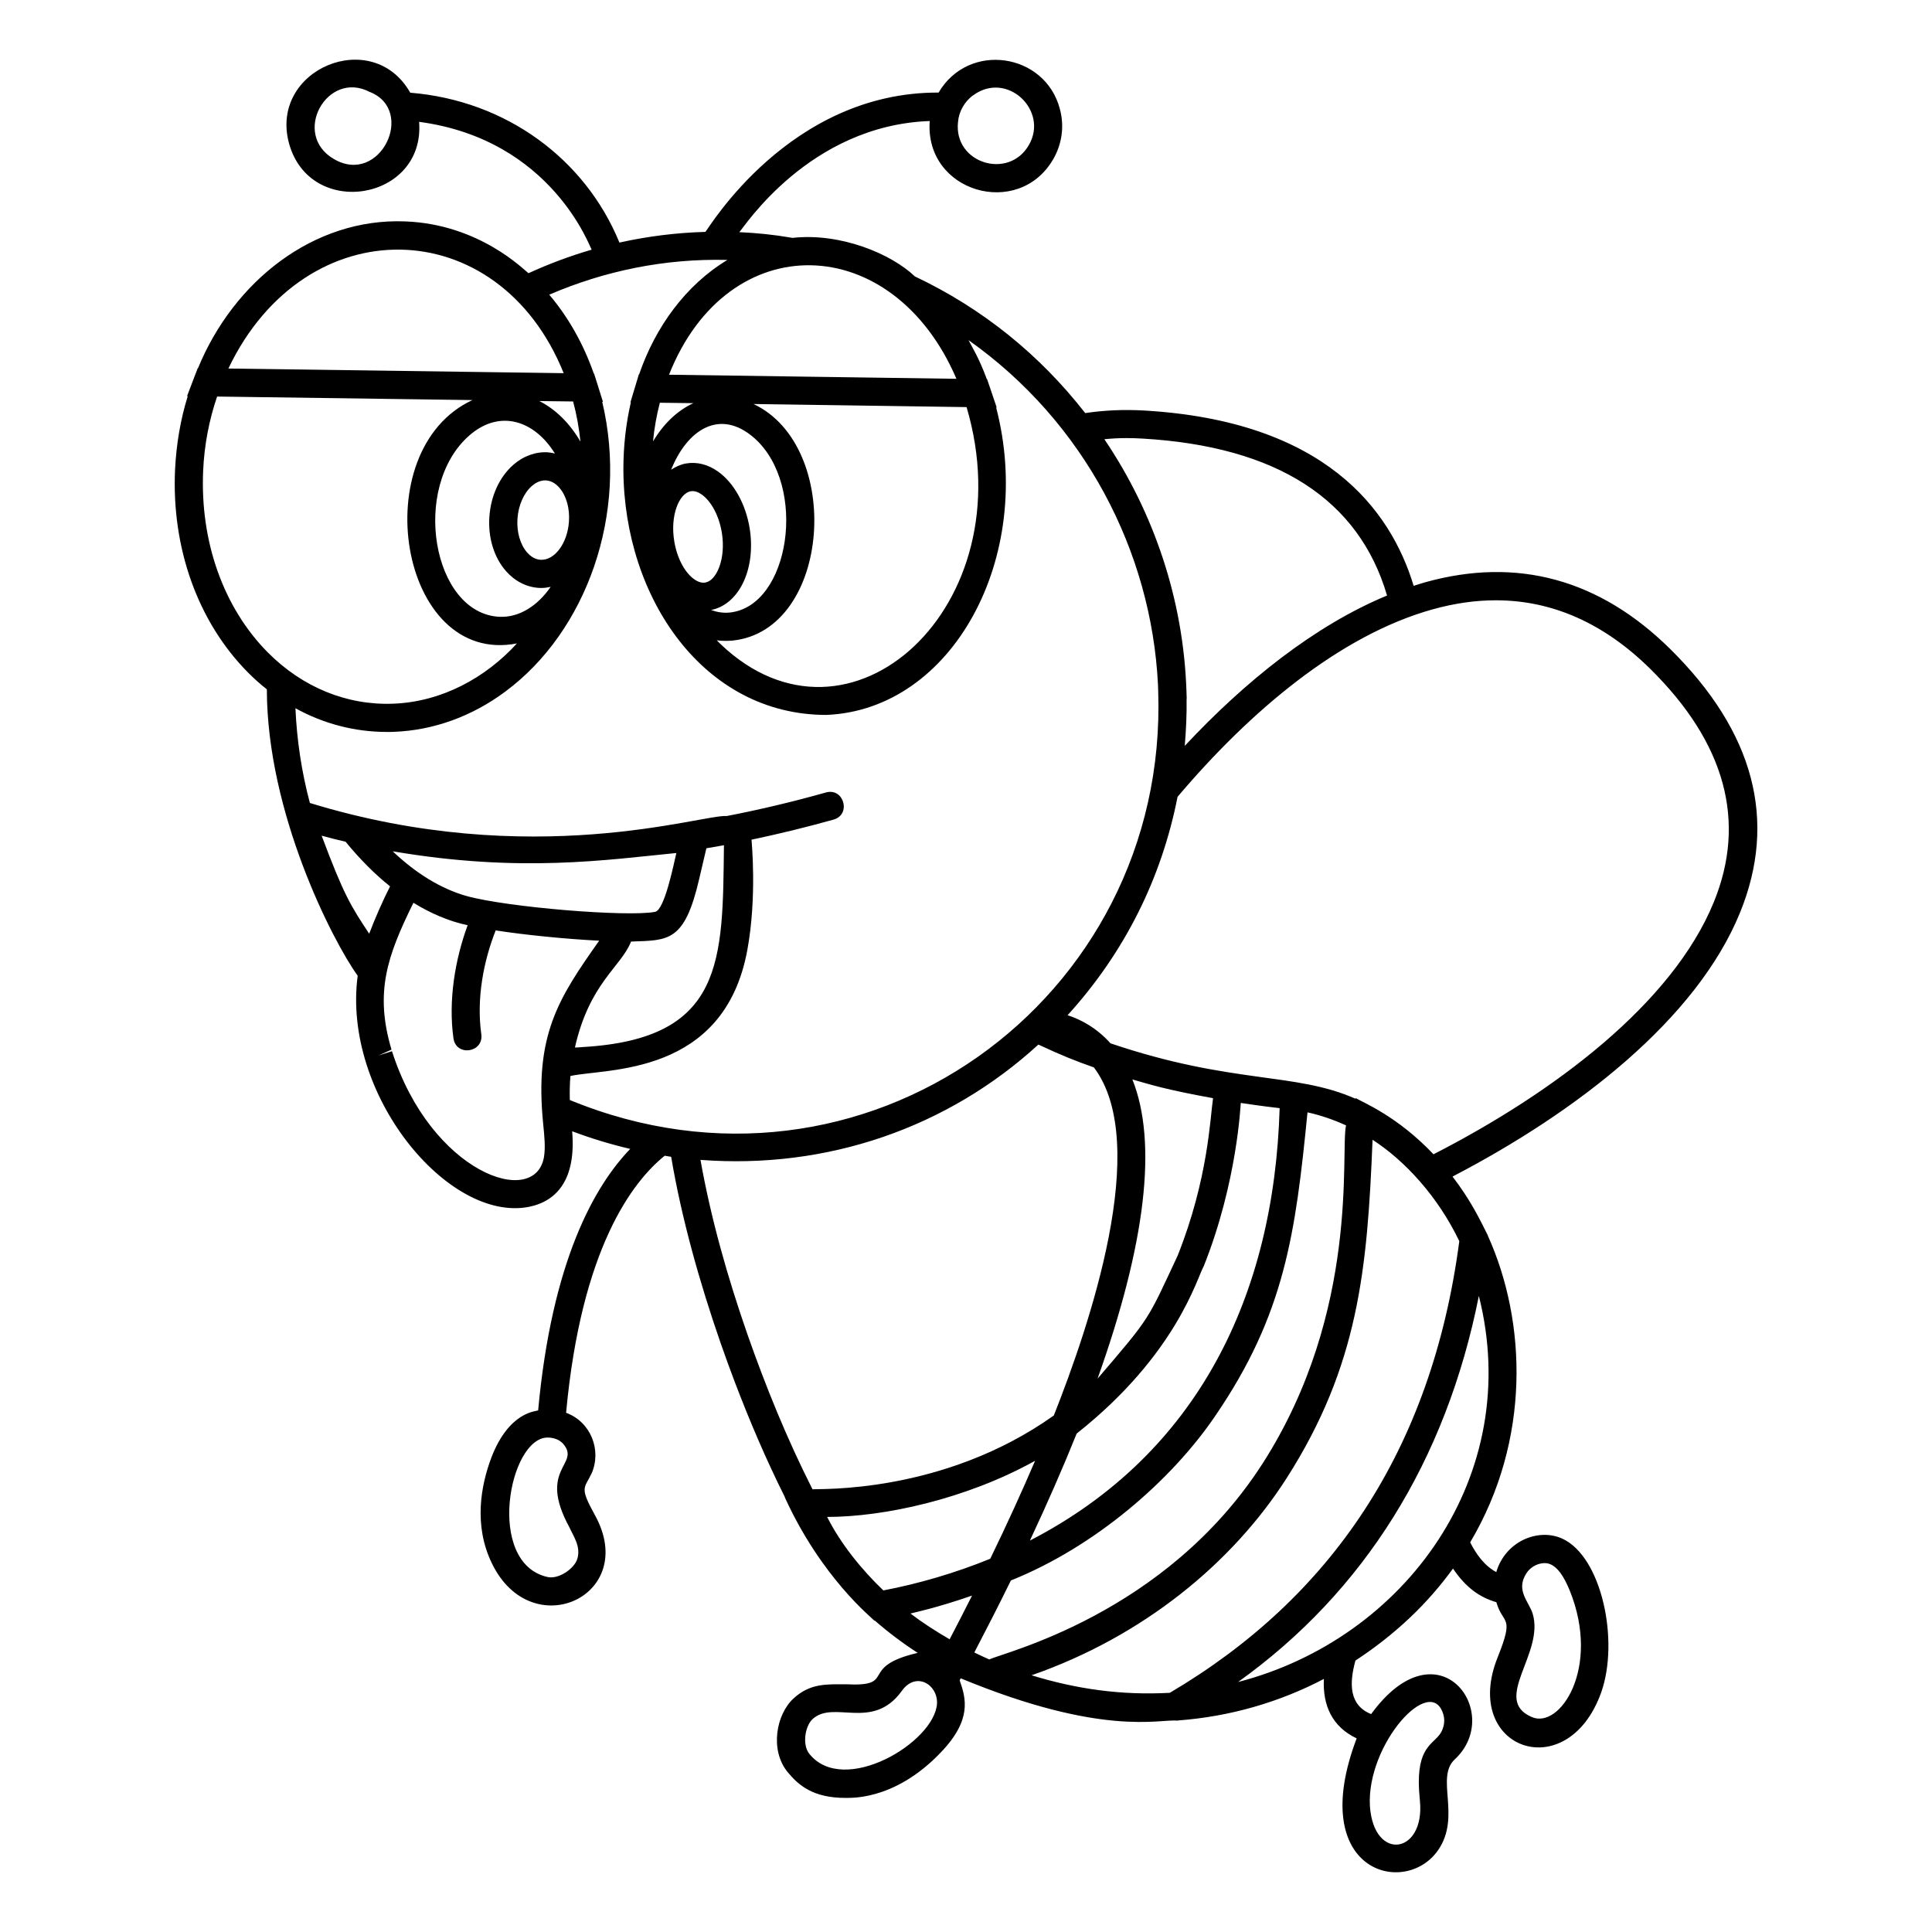 <?xml version="1.0" encoding="UTF-8"?>
<!-- Uploaded to: SVG Repo, www.svgrepo.com, Generator: SVG Repo Mixer Tools -->
<svg fill="#000000" width="800px" height="800px" version="1.1" viewBox="144 144 512 512" xmlns="http://www.w3.org/2000/svg">
 <path d="m209.71 322.21c1.566 1.57 3.211 3.062 4.926 4.406 0.027 0.023 0.055 0.039 0.082 0.059 0.035 32.766 17.363 66.535 24.07 75.926-4.152 31.398 23.922 65.355 45.324 61.238 7.613-1.512 12.582-7.477 11.516-20.043 4.996 1.883 10.133 3.445 15.387 4.676-9.504 9.863-20.762 29.746-24.402 69.285-0.375 0.305-7.703 0.125-12.449 12.656-2.648 7.09-4.777 17.727 0.223 27.953 10.508 21.629 39.02 8.551 27.316-12.762-4.238-7.672-2.852-7.043-0.895-11.195 2.664-6.16-0.27-13.617-6.789-16.008 4.035-43.688 17.656-61.293 26.141-68.125 0.652 0.102 0.859 0.172 1.703 0.289 2.777 16.5 7.664 33.699 13.137 49.449 1.219 3.481 2.457 6.902 3.734 10.258 3.891 10.195 8.152 20.254 13.281 30.516h-0.043c9.707 21.297 23.07 31.934 23.734 32.691h0.074l0.051-0.008c3.5 3.055 7.297 5.922 11.359 8.559-16.109 3.762-5.066 9.02-19.098 8.32-4.859 0.02-9.352-0.355-13.809 3.769-4.59 4.215-6.305 13.621-1.605 19.441 2.953 3.582 6.769 6.906 15.414 6.906 0.379-0.125 12.574 1.234 25.227-12.055 8.301-8.652 6.684-14.305 4.996-19.113 0.094-0.172 0.18-0.344 0.273-0.516h0.031c37.629 15.562 52.527 10.738 57.473 11.195l0.059-0.031c13.742-1.031 26.781-4.785 38.684-11.004-0.34 7.027 2.203 12.676 8.691 15.746-13.461 35.484 12.906 42.246 21.609 29.586 6.141-8.945-0.828-19.184 4.402-24.035 13.172-12.219-4.297-36.512-22.176-11.984-5.859-2.359-5.828-8.062-4.164-14.184 5.121-3.348 10.004-7.16 14.566-11.488 4.324-4.106 8.047-8.434 11.297-12.902 3.398 5.082 7.137 7.656 11.484 8.922 1.785 6.172 4.891 3.246 0.344 14.617-9.746 24.273 18.43 34.402 27.43 9.328 4.883-13.766 0.129-36.129-10.375-40.828-6.348-2.828-14.996 0.734-17.418 8.895-3.098-1.629-5.336-4.734-6.914-7.875 16.113-27.176 14.953-58.473 4.703-81.215v-0.074c-2.285-4.574-4.656-9.492-9.383-15.648 32.742-17.023 64.609-41.543 76.188-69.941 9.949-24.414 3.727-47.914-18.488-69.855-18.746-18.52-40.586-24.477-64.91-17.707-1.031 0.289-2.059 0.629-3.09 0.957-6.156-20.363-23.684-43.672-71.367-46.461-5.5-0.32-10.707-0.062-15.672 0.676-12.027-15.406-27.121-27.684-45.152-36.223-6.293-6.012-19.734-11.613-32.41-10.207-5.332-0.91-9.434-1.293-14.113-1.516 1.156-1.105 18.461-28.305 50.465-29.453-1.398 18.867 23.52 26.047 32.73 10.113 2.352-4.066 2.984-8.809 1.754-13.324-3.891-14.828-24.141-17.926-32.133-4.328-39.516-0.164-60.961 36.07-61.797 36.922-7.691 0.211-15.32 1.168-22.789 2.832-0.008-0.016-0.016-0.031-0.016-0.047-9.035-22.031-29.949-37.605-55.418-39.672-9.984-17.66-37.438-6.227-32.133 13.398 5.539 20.309 36.129 15.227 34.484-5.676 35.32 4.707 45.355 33.555 45.73 33.875-5.727 1.66-11.316 3.754-16.734 6.238-1.047-0.676-12.848-13-32.727-13.73-24.246-0.945-45.41 15.891-54.859 38.887h-0.074l-0.934 2.426-1.902 5h0.188c-1.941 6.231-3.023 12.727-3.359 19.367-0.984 20.906 6.07 40.5 19.316 53.855zm85.199 226.57c1 2.269 3.078 5.012 2.09 8.32-0.785 2.613-4.965 5.523-7.949 4.812-16.414-3.738-10.18-36.945 0.074-36.945 1.531 0 3.137 0.523 4.141 1.68 4.723 5.547-6.969 6.391 1.645 22.133zm231.61 49.633c0.598 1.977-0.113 4.254-1.156 5.449-2.207 2.762-6.434 3.91-5.113 16.867l0.039 0.484c1.414 14.137-12.223 16.309-13.25 1.418-0.934-16.461 16.277-35.43 19.48-24.219zm23.66-26.758c-0.965-3.164-4.566-6.164-1.715-10.637 1.531-2.465 4.629-3.285 6.418-2.465 1.902 0.82 3.508 3.059 5.113 6.941 8.301 20.566-2.648 36.895-10.113 33.516-10.613-4.594 3.477-16.84 0.297-27.355zm-152.3-395.29c0.23-2.848 1.75-5.41 3.918-7.055h0.039c8.992-6.699 20.172 3.981 14.816 13.137-5.297 9.27-19.945 4.887-18.773-6.082zm-165.4 9.777c-11.344-6.582-1.77-23.711 9.516-17.762h0.039c12.273 4.906 2.691 24.953-9.555 17.762zm-3.246 179.32c2.129 0.598 4.254 1.117 6.344 1.605 3.769 4.59 7.688 8.547 11.793 11.828-2.066 4.094-3.906 8.309-5.531 12.543-4.871-7.34-6.711-10.254-12.605-25.977zm58.723 76.477c0.32 3.176 0.625 6.172 0.199 8.711-2.414 13.777-29.973 4.129-40.277-28.066l-3.559 1.129 3.434-1.547c-4.504-15.168-1.168-24.789 5.812-38.918 4.426 2.738 9.402 4.91 14.367 5.949-3.359 9.141-5.148 19.926-3.769 29.93 0.676 4.938 8.012 3.898 7.391-1.008-1.344-9.555 0.633-19.52 3.805-27.543 8.051 1.227 18.516 2.273 27.43 2.723-10.84 15.316-17.207 25.066-14.832 48.641zm23.18-48.168c0.004-0.008 0.102-0.234 0.105-0.246 9.859-0.371 14.176 0.258 18.082-16.719 0.09-0.383 1.992-8.496 1.875-7.996 1.543-0.258 3.094-0.527 4.656-0.816-0.367 30.414 0.238 51.32-37.395 53.484-0.66 0.047-1.648 0.156-2.098 0.113 3.832-16.926 12.031-21.234 14.773-27.816zm6.469-8.121c-7.195 1.402-39.156-1.176-50.043-4.215-6.644-1.902-13.25-5.898-19.48-11.828 33.84 5.766 56.719 2.25 75.16 0.449-0.738 3.121-3.137 15.156-5.637 15.594zm24.449 111.9c-5.199-14.965-9.609-30.387-12.422-46.168 33.582 2.547 65.496-8.531 89.555-30.559 6.246 2.938 10.129 4.445 14.699 6.047 15.344 20.273-1.289 68.699-10.617 92.262h-0.016c-29.539 21.008-62.688 19.324-63.926 19.551-6.715-13.246-12.34-27.059-17.273-41.133zm102.04-67.488c4.883 1.406 8.793 2.68 21.379 4.969-0.785 5.164-1.254 21.32-9.375 41.711-8.102 17.281-6.93 15.918-21.234 32.617 12.758-35.723 15.941-62.508 9.23-79.297zm28.723 6.231c0.375 0.055 5.715 0.871 10.301 1.379-1.453 49.547-21.574 91.527-66.129 114.57h-0.039s-0.004 0-0.004 0.004c4.644-9.914 8.789-19.379 12.383-28.332 26.551-21.02 31.871-41.266 33.711-44.445 8.871-22.305 9.715-42.758 9.777-43.176zm-109.61 109.71c15.059 0 36.875-4.734 55.105-14.883-3.449 8.055-7.383 16.688-11.883 25.965h-0.004c-9.258 3.785-19.086 6.641-28.324 8.391-5.684-5.398-11.379-12.438-14.895-19.473zm-4.703 62.809c-1.977-2.391-1.156-7.391 0.82-9.219 5.633-5.191 15.879 3.219 23.625-7.426 3.746-5.356 9.621-1.781 9.367 3.32-0.652 10.27-24.703 24.648-33.812 13.324zm40.23-20.262-0.039 0.039-0.008 0.004c0.012-0.023 0.023-0.043 0.035-0.062 0.008 0.004 0.016 0.008 0.023 0.012zm-3.07-10.121c-3.637-2.106-7.141-4.356-10.379-6.824 1.023-0.281 6.863-1.477 16.285-4.742h0.027c-1.887 3.758-3.871 7.617-5.934 11.566zm6.543 3.496c3.398-6.516 6.672-12.914 9.691-19.09h0.008c22.309-8.934 42.602-26.555 54.188-43.664 18.418-26.941 21.246-48.371 24.406-80.387 3.519 0.773 6.926 1.957 10.215 3.457-1.562 6.883 3.836 49.031-22.047 89.504-25.844 40.289-69.188 50.273-72.488 52.035-1.34-0.586-2.66-1.215-3.973-1.855zm69.895 7.828c33.336-23.859 55.102-58.523 63.809-102.32 11.984 47.457-19.32 90.781-63.809 102.32zm58.629-116.84c-7.32 55.52-34.094 94.543-76.715 119.7-12.844 0.707-24.762-0.992-36.641-4.644 29.609-10.316 53.207-29.758 67.566-52.191 19.086-29.859 21.43-55.422 22.801-89.727 8.629 5.594 17.312 15.047 22.988 26.867zm-7.016-167.44c5.719-1.59 11.285-2.387 16.695-2.387 14.969 0 28.695 6.09 40.969 18.215 19.859 19.613 25.516 40.383 16.816 61.73-10.965 26.902-42.383 50.516-74.301 66.867-9.652-10.191-18.852-13.793-20.594-14.883l-0.074 0.148-0.004 0.016c-16.121-7.148-32.609-3.742-64.922-14.684-3.797-4.231-8.035-6.375-11.383-7.449 15.137-16.648 24.902-36.289 29.148-57.879 19.07-22.531 42.902-42.812 67.648-49.695zm-81.309-45.375c1.449 0 2.922 0.043 4.418 0.133 35.531 2.078 57.277 16.09 64.762 41.59-19.207 7.957-37.668 22.785-53.613 39.848 0.34-4.113 0.551-8.254 0.484-12.449l0.035-0.02-0.074-2.207c-0.812-23.902-8.516-47.039-21.75-66.594 1.867-0.188 3.773-0.301 5.738-0.301zm-99.734 23.922c-1.047-6.438-4.176-12.059-8.375-15.047-2.684-1.906-5.633-2.648-8.523-2.141-1.434 0.25-2.715 0.871-3.91 1.648 4.129-10.367 12.789-16.531 22.09-8.344 14.164 12.641 9.414 44.586-6.606 46.199-1.805 0.168-3.445-0.145-4.891-0.68 7.438-1.48 11.926-10.906 10.215-21.637zm-11.723 14.352-0.023 0.004c-0.902 0.164-1.883-0.121-2.918-0.844-2.539-1.781-4.57-5.606-5.305-9.992-1.191-6.996 1.316-12.82 4.356-13.352 0.156-0.027 0.316-0.043 0.48-0.043 0.762 0 1.578 0.305 2.434 0.914 2.566 1.824 4.613 5.719 5.332 10.148 1.098 6.898-1.395 12.641-4.356 13.164zm-13.871-37.414c0.297-3.473 0.934-6.906 1.793-10.227l8.883 0.113c-4.293 1.977-7.949 5.523-10.676 10.113zm19.184 52.883c0.598 0 1.23-0.039 1.828-0.074 26.215-2.664 29.438-51.484 5.598-62.699l56.465 0.82c15.625 52.711-31.023 95.418-65.195 62.809-0.336-0.336-0.672-0.672-1.008-1.008 0.781 0.113 1.527 0.152 2.312 0.152zm61.203-69.453-76.168-1.082c15.664-39.492 59.352-38.211 76.168 1.082zm-60.691-31.504c-11.082 6.672-19.109 17.836-23.391 30.309h-0.074c-0.293 0.977-2.371 7.867-2.238 7.426h0.113c-1.305 5.672-1.977 11.57-1.977 17.578v0.41c0.188 33.984 21.348 64.859 53.777 64.859 33.531-1.352 55.32-41.891 45.008-81.469h0.148c-0.133-0.391-2.703-7.984-2.539-7.5h-0.074c-2.023-5.508-3.965-8.645-4.867-10.363 30.715 21.715 48.48 56 50.219 91.324l0.059 1.789c2.727 81.895-78.25 140.27-155.93 108.27-0.055-2.156-0.012-4.277 0.156-6.363 9.508-2.109 40.703 0.156 46.883-33.363 2.621-14.25 1.113-28.891 1.117-29.266 7.117-1.5 14.375-3.254 21.738-5.32 4.758-1.336 2.734-8.52-2.016-7.188-8.949 2.512-17.754 4.598-26.293 6.242-6.344-0.535-51.598 14.605-110.47-3.461-2.199-8.234-3.453-16.641-3.828-25.102 7.488 4.125 15.719 6.281 24.246 6.281 0.633 0 1.305 0 1.941-0.035 10.449-0.41 20.637-4.106 29.445-10.672 21.406-15.855 32.75-46.949 25.676-76.766h0.188c-0.117-0.375-2.496-7.965-2.352-7.5h-0.074c-2.793-7.973-6.816-15.016-11.809-20.906 14.613-6.289 30.5-9.621 47.219-9.211zm-49.848 37.398 8.957 0.113c0.934 3.469 1.566 7.016 1.941 10.637-2.762-4.777-6.531-8.547-10.898-10.75zm7.848 32v0.02c-0.402 5.633-3.75 10.246-7.519 10.047-1.613-0.09-2.812-1.09-3.539-1.91-1.848-2.094-2.812-5.434-2.582-8.934 0.234-3.574 1.664-6.832 3.828-8.719 0.785-0.688 2.016-1.477 3.5-1.477 0.098 0 0.191 0.004 0.293 0.012 1.602 0.113 2.789 1.125 3.508 1.957 1.84 2.133 2.777 5.5 2.512 9.004zm-3.723-18.09c-0.586-0.133-1.176-0.273-1.777-0.316-3.231-0.227-6.531 0.941-9.223 3.289-3.676 3.211-5.996 8.258-6.363 13.848-0.367 5.523 1.25 10.762 4.434 14.367 2.352 2.664 5.441 4.231 8.727 4.422 0.207 0.012 0.414 0.016 0.621 0.016 0.844 0 1.664-0.121 2.473-0.297-3.519 5.078-8.387 8.18-13.609 7.938-17.746-0.895-23.523-34.363-7.984-48.031 8.199-7.184 17.418-3.848 22.703 4.766zm2.332-21.297-88.859-1.23c20.414-42.746 71.605-41.688 88.859 1.23zm-91.844 6.195 67.66 0.934c-28.66 13.27-19.457 70.59 11.793 64.488-8.316 9.141-19.965 15.492-32.766 15.973-12.277 0.484-24.035-4.328-33.215-13.547-11.793-11.867-18.023-29.445-17.168-48.254 0.301-6.758 1.57-13.363 3.695-19.594z"/>
</svg>